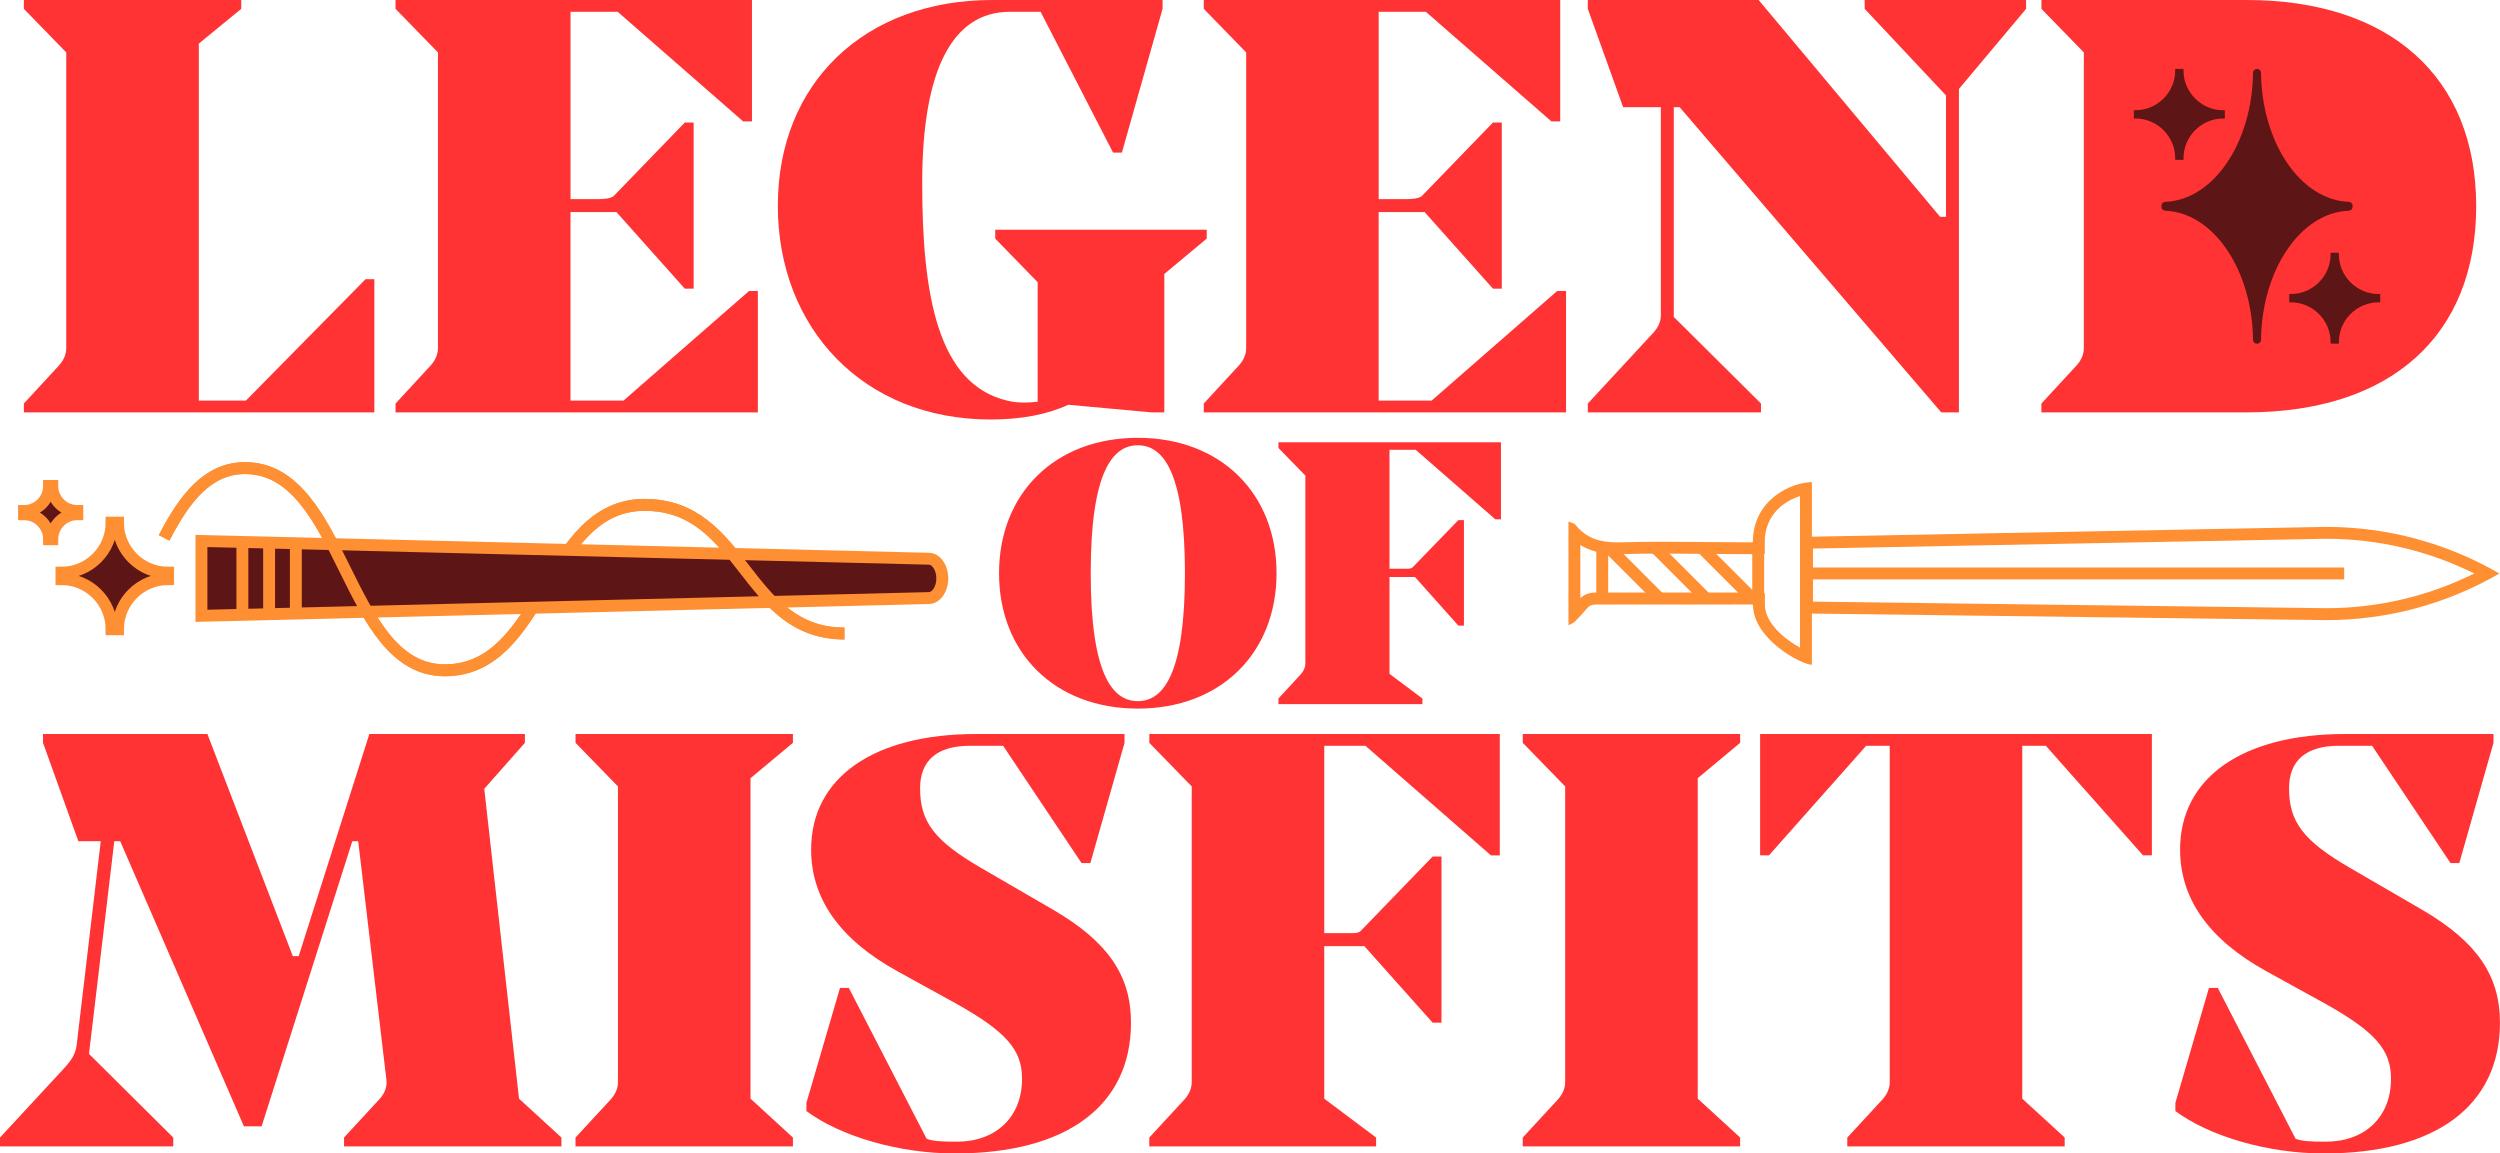 <?xml version="1.0" encoding="UTF-8"?>
<svg id="Layer_2" data-name="Layer 2" xmlns="http://www.w3.org/2000/svg" xmlns:xlink="http://www.w3.org/1999/xlink" viewBox="0 0 840 387.57">
  <defs>
    <style>
      .cls-1, .cls-2 {
        fill: none;
      }

      .cls-3 {
        fill: #f33;
      }

      .cls-4 {
        fill: #5e1515;
        stroke: #5e1515;
      }

      .cls-4, .cls-5, .cls-2 {
        stroke-miterlimit: 10;
      }

      .cls-6, .cls-5 {
        fill: #5e1515;
      }

      .cls-5, .cls-2 {
        stroke: #ff8f33;
        stroke-width: 4px;
      }

      .cls-7 {
        fill: #ff8f33;
      }

      .cls-8 {
        clip-path: url(#clippath);
      }
    </style>
    <clipPath id="clippath">
      <path class="cls-1" d="M51.37,153.28v75.94h234.36v-75.94H51.37ZM185.58,198.98c-1.44,2.38-2.9,4.79-4.42,7.16l-7.31.18c2.29-3.32,4.47-6.92,6.6-10.44,2.7-4.47,5.45-9.02,8.52-13.16l7.51.18c-3.94,4.56-7.35,10.21-10.9,16.07Z"/>
    </clipPath>
  </defs>
  <g id="Layer_1-2" data-name="Layer 1">
    <g>
      <path class="cls-3" d="M8.01,138.56v-2.97l11.88-12.87c1.58-1.78,2.37-3.76,2.37-5.74V17.62L8.01,2.97V0h73.04v2.97l-14.25,11.68v119.95h15.83l40.18-40.78h2.97v44.74H8.01Z"/>
      <path class="cls-3" d="M251.67,97.78h2.97v40.78h-121.74v-2.97l11.88-12.87c1.58-1.78,2.37-3.76,2.37-5.74V17.62l-14.25-14.65V0h119.76v40.78h-2.97L207.53,3.96h-15.83v62.95h9.3c1.78,0,4.55-.2,5.34-1.19l23.75-24.55h2.97v55.82h-2.97l-22.96-25.73h-15.44v63.34h17.81l42.16-36.82Z"/>
      <path class="cls-3" d="M261.36,69.08c0-41.17,29.1-69.08,72.05-69.08h57.21v2.97l-13.66,48.3h-2.97l-24.35-47.31h-10.29c-19.4,0-29.49,19.6-29.49,57.6s5.34,67.5,28.5,73.04c3.17.79,6.53.79,10.29.4v-40.18l-14.25-14.65v-2.97h71.06v2.97l-14.25,11.88v46.52h-4.16l-28.11-2.57c-7.32,3.37-16.03,4.95-26.13,4.95-42.76,0-71.46-30.68-71.46-71.85Z"/>
      <path class="cls-3" d="M523.22,97.78h2.97v40.78h-121.73v-2.97l11.88-12.87c1.58-1.78,2.38-3.76,2.38-5.74V17.62l-14.25-14.65V0h119.76v40.78h-2.97L479.08,3.96h-15.84v62.95h9.3c1.78,0,4.55-.2,5.34-1.19l23.75-24.55h2.97v55.82h-2.97l-22.96-25.73h-15.44v63.34h17.81l42.16-36.82Z"/>
      <path class="cls-3" d="M533.5,138.56v-2.97l22.17-23.95c1.58-1.78,2.38-3.76,2.38-5.74V36.03h-12.67l-11.88-33.06V0h57.4l60.97,72.84h1.98v-40.78l-27.32-29.1V0h54.24v2.97l-22.57,26.92v108.67h-5.94l-87.89-102.54h-1.98v70.47l29.3,29.1v2.97h-58.2Z"/>
      <path class="cls-3" d="M685.91,138.56v-2.97l11.88-12.87c1.58-1.78,2.38-3.76,2.38-5.74V17.62l-14.25-14.65V0h68.88c48.3,0,77.2,25.93,77.2,69.28s-28.5,69.28-77.2,69.28h-68.88Z"/>
    </g>
    <g>
      <path class="cls-2" d="M283.73,212.86c-33.57,0-33.57-43.22-67.14-43.22-33.57,0-33.57,55.58-67.14,55.58-33.57,0-33.57-67.94-67.15-67.94-12.59,0-20.46,10.42-27.15,23.45"/>
      <g>
        <path class="cls-6" d="M67.69,181.76l244.49,5.97c2.4.06,4.43,3.08,4.43,6.6s-2.03,6.55-4.43,6.6l-244.49,5.97v-25.15Z"/>
        <path class="cls-7" d="M69.69,183.81l242.44,5.92c1.01.03,2.48,1.83,2.48,4.61s-1.47,4.58-2.48,4.61l-242.44,5.92v-21.05M65.69,179.71v29.25l246.54-6.02c3.54-.09,6.38-3.91,6.38-8.6s-2.84-8.52-6.38-8.6l-246.54-6.02h0Z"/>
      </g>
      <g class="cls-8">
        <path class="cls-2" d="M283.73,212.86c-33.57,0-33.57-43.22-67.14-43.22-33.57,0-33.57,55.58-67.14,55.58-33.57,0-33.57-67.94-67.15-67.94-12.59,0-20.46,10.42-27.15,23.45"/>
      </g>
    </g>
    <g>
      <path class="cls-7" d="M604.8,166.71v50.9c-4.83-2.67-11.81-8.1-11.81-14.5v-3.76l-3.75-.23c-.26-.02-.53-.02-.81-.02-.22,0-.44,0-.66,0-.18,0-.36,0-.55,0h-3.24c-5.33,0-10.67,0-16,0-5.33,0-10.66,0-16,0s-10.5,0-15.78-.02c-2.08,0-3.79.61-5.2,1.87v-17.83c2.81,1.75,6.75,3.09,12.44,3.09.46,0,.93,0,1.41-.02,4.15-.13,8.7-.19,13.9-.19,4.66,0,9.4.05,13.99.1,4.61.05,9.37.1,14.07.1h6.14v-4c0-9.44,6.77-13.92,11.85-15.51M608.8,162c-6.44,0-19.85,5.54-19.85,20.22h-2.14c-9.35,0-18.71-.19-28.06-.19-4.68,0-9.35.05-14.02.19-.43.01-.86.02-1.29.02-5.68,0-10.39-1.28-14.13-5.95-.44-.56-1.44-.67-2.31-1.05v34.87c.93-.52,1.66-.76,2.14-1.24,1.42-1.42,2.79-2.89,4.07-4.44.82-.98,1.72-1.32,2.99-1.32h.02c5.26.01,10.51.02,15.76.02,10.67,0,21.33-.02,32-.02,1.08,0,2.16,0,3.24,0h0c.41,0,.82-.02,1.21-.02.19,0,.38,0,.56.02,0,11.69,16.37,20.25,19.81,20.25v-61.36h0Z"/>
      <path class="cls-7" d="M781.69,181.03c17.24,0,34.27,4.02,49.66,11.66-15.4,7.65-32.43,11.66-49.68,11.66l-172.51-2.2v-17.84l172.52-3.29M781.65,177.03l-176.48,3.37v25.71l176.48,2.25c20.42,0,40.48-5.4,58.14-15.66h0,0c-17.66-10.26-37.72-15.66-58.14-15.66h0Z"/>
      <line class="cls-2" x1="787.65" y1="192.68" x2="606.56" y2="192.68"/>
      <line class="cls-2" x1="590.76" y1="203.11" x2="590.76" y2="182.22"/>
      <line class="cls-2" x1="538.35" y1="201.44" x2="538.35" y2="183.9"/>
      <g>
        <line class="cls-2" x1="588.62" y1="200.9" x2="571.48" y2="183.76"/>
        <line class="cls-2" x1="573.03" y1="200.9" x2="555.89" y2="183.76"/>
        <line class="cls-2" x1="557.43" y1="200.9" x2="540.3" y2="183.76"/>
      </g>
    </g>
    <g>
      <path class="cls-4" d="M747.04,37.54v1.77c-7.66,0-13.89,6.24-13.89,13.9h-1.77c0-7.66-6.24-13.9-13.9-13.9v-1.77c7.66,0,13.9-6.23,13.9-13.89h1.77c0,7.66,6.23,13.89,13.89,13.89Z"/>
      <path class="cls-4" d="M799.25,99.3v1.77c-7.66,0-13.89,6.24-13.89,13.9h-1.77c0-7.66-6.24-13.9-13.9-13.9v-1.77c7.66,0,13.9-6.23,13.9-13.89h1.77c0,7.66,6.23,13.89,13.89,13.89Z"/>
      <path class="cls-4" d="M789.96,69.01v.6c0,.38-.37.68-.83.7-16.42.63-29.67,20.05-29.93,43.97,0,.39-.38.7-.84.7h0c-.47,0-.84-.31-.84-.7-.25-23.92-13.51-43.34-29.93-43.97-.46-.02-.83-.32-.83-.7v-.6c0-.38.37-.68.83-.7,16.42-.63,29.67-20.04,29.93-43.95,0-.39.38-.7.84-.7h0c.47,0,.84.31.84.7.25,23.92,13.5,43.32,29.93,43.95.46.02.83.32.83.7Z"/>
    </g>
    <line class="cls-2" x1="81.44" y1="181.52" x2="81.44" y2="206.95"/>
    <line class="cls-2" x1="90.42" y1="181.52" x2="90.42" y2="206.95"/>
    <line class="cls-2" x1="99.4" y1="181.52" x2="99.4" y2="206.95"/>
    <path class="cls-5" d="M56.48,192.43v2.15c-9.29,0-16.84,7.56-16.84,16.84h-2.15c0-9.29-7.56-16.84-16.84-16.84v-2.15c9.29,0,16.84-7.55,16.84-16.84h2.15c0,9.29,7.55,16.84,16.84,16.84Z"/>
    <path class="cls-5" d="M25.98,171.7v1.07c-4.64,0-8.42,3.78-8.42,8.42h-1.07c0-4.64-3.78-8.42-8.42-8.42v-1.07c4.64,0,8.42-3.78,8.42-8.42h1.07c0,4.64,3.78,8.42,8.42,8.42Z"/>
    <g>
      <path class="cls-3" d="M0,385.19v-2.97l21.97-23.75c1.78-1.98,3.36-4.16,3.76-7.13l8.12-68.69h-7.52l-11.88-33.06v-2.97h55.23l28.7,74.63h1.98l23.75-74.63h52.26v2.97l-13.66,15.44,11.68,104.12,14.25,13.06v2.97h-73.04v-2.97l11.88-12.87c1.98-2.18,2.57-4.35,2.38-6.33l-9.5-80.37h-1.98l-30.48,95.81h-5.94l-41.57-95.81h-1.98l-8.51,71.46,28.31,28.11v2.97H0Z"/>
      <path class="cls-3" d="M193.37,385.19v-2.97l11.88-12.87c1.58-1.78,2.38-3.76,2.38-5.74v-99.37l-14.25-14.65v-2.97h73.04v2.97l-14.25,11.88v107.68l14.25,13.06v2.97h-73.04Z"/>
      <path class="cls-3" d="M270.96,373.32v-2.77l11.28-38.6h2.97l26.13,50.67c1.98.79,4.75.99,10.1.99,13.26,0,21.97-8.31,21.97-21.18,0-9.7-5.34-15.83-22.37-25.34l-19.4-10.69c-19.4-10.69-29.1-24.35-29.1-40.97,0-24.15,20.98-38.8,55.42-38.8h49.88v2.97l-11.48,40.38h-2.97l-26.33-39.39h-11.28c-10.89,0-16.63,4.95-16.63,14.25,0,11.28,4.75,17.62,20.39,26.72l24.54,14.25c18.21,10.69,25.93,21.97,25.93,37.81,0,27.91-21.58,43.94-59.18,43.94-18.81,0-38.4-5.74-49.88-14.25Z"/>
      <path class="cls-3" d="M386.15,246.63h117.78v40.78h-2.97l-42.16-36.82h-13.85v62.95h9.3c1.78,0,2.57-.2,3.37-1.19l23.75-24.55h2.97v55.82h-2.97l-22.96-25.73h-13.46v51.27l17.42,13.06v2.97h-76.21v-2.97l11.88-12.87c1.58-1.78,2.38-3.76,2.38-5.74v-99.37l-14.25-14.65v-2.97Z"/>
      <path class="cls-3" d="M511.64,385.19v-2.97l11.88-12.87c1.58-1.78,2.38-3.76,2.38-5.74v-99.37l-14.25-14.65v-2.97h73.04v2.97l-14.25,11.88v107.68l14.25,13.06v2.97h-73.04Z"/>
      <path class="cls-3" d="M620.69,385.19v-2.97l11.88-12.87c1.58-1.78,2.38-3.76,2.38-5.74v-113.03h-7.92l-32.66,36.82h-2.97v-40.78h131.63v40.78h-2.97l-32.66-36.82h-7.92v118.57l14.25,13.06v2.97h-73.04Z"/>
      <path class="cls-3" d="M730.93,373.32v-2.77l11.28-38.6h2.97l26.13,50.67c1.98.79,4.75.99,10.1.99,13.26,0,21.97-8.31,21.97-21.18,0-9.7-5.34-15.83-22.37-25.34l-19.4-10.69c-19.4-10.69-29.1-24.35-29.1-40.97,0-24.15,20.98-38.8,55.42-38.8h49.88v2.97l-11.48,40.38h-2.97l-26.33-39.39h-11.28c-10.89,0-16.63,4.95-16.63,14.25,0,11.28,4.75,17.62,20.39,26.72l24.54,14.25c18.21,10.69,25.93,21.97,25.93,37.81,0,27.91-21.58,43.94-59.18,43.94-18.81,0-38.4-5.74-49.88-14.25Z"/>
    </g>
    <g>
      <path class="cls-3" d="M335.68,192.6c0-26.77,18.73-45.49,46.62-45.49s46.62,18.72,46.62,45.49-18.72,45.49-46.62,45.49-46.62-18.72-46.62-45.49ZM398.14,192.6c0-33.68-7.16-42.98-15.83-42.98s-15.83,9.3-15.83,42.98,7.16,42.98,15.83,42.98,15.83-9.3,15.83-42.98Z"/>
      <path class="cls-3" d="M429.55,148.61h74.77v25.89h-1.88l-26.77-23.37h-8.8v39.96h5.91c1.13,0,1.63-.13,2.14-.75l15.08-15.58h1.88v35.44h-1.88l-14.58-16.34h-8.55v32.55l11.06,8.29v1.88h-48.38v-1.88l7.54-8.17c1.01-1.13,1.51-2.39,1.51-3.64v-63.08l-9.05-9.3v-1.88Z"/>
    </g>
  </g>
</svg>